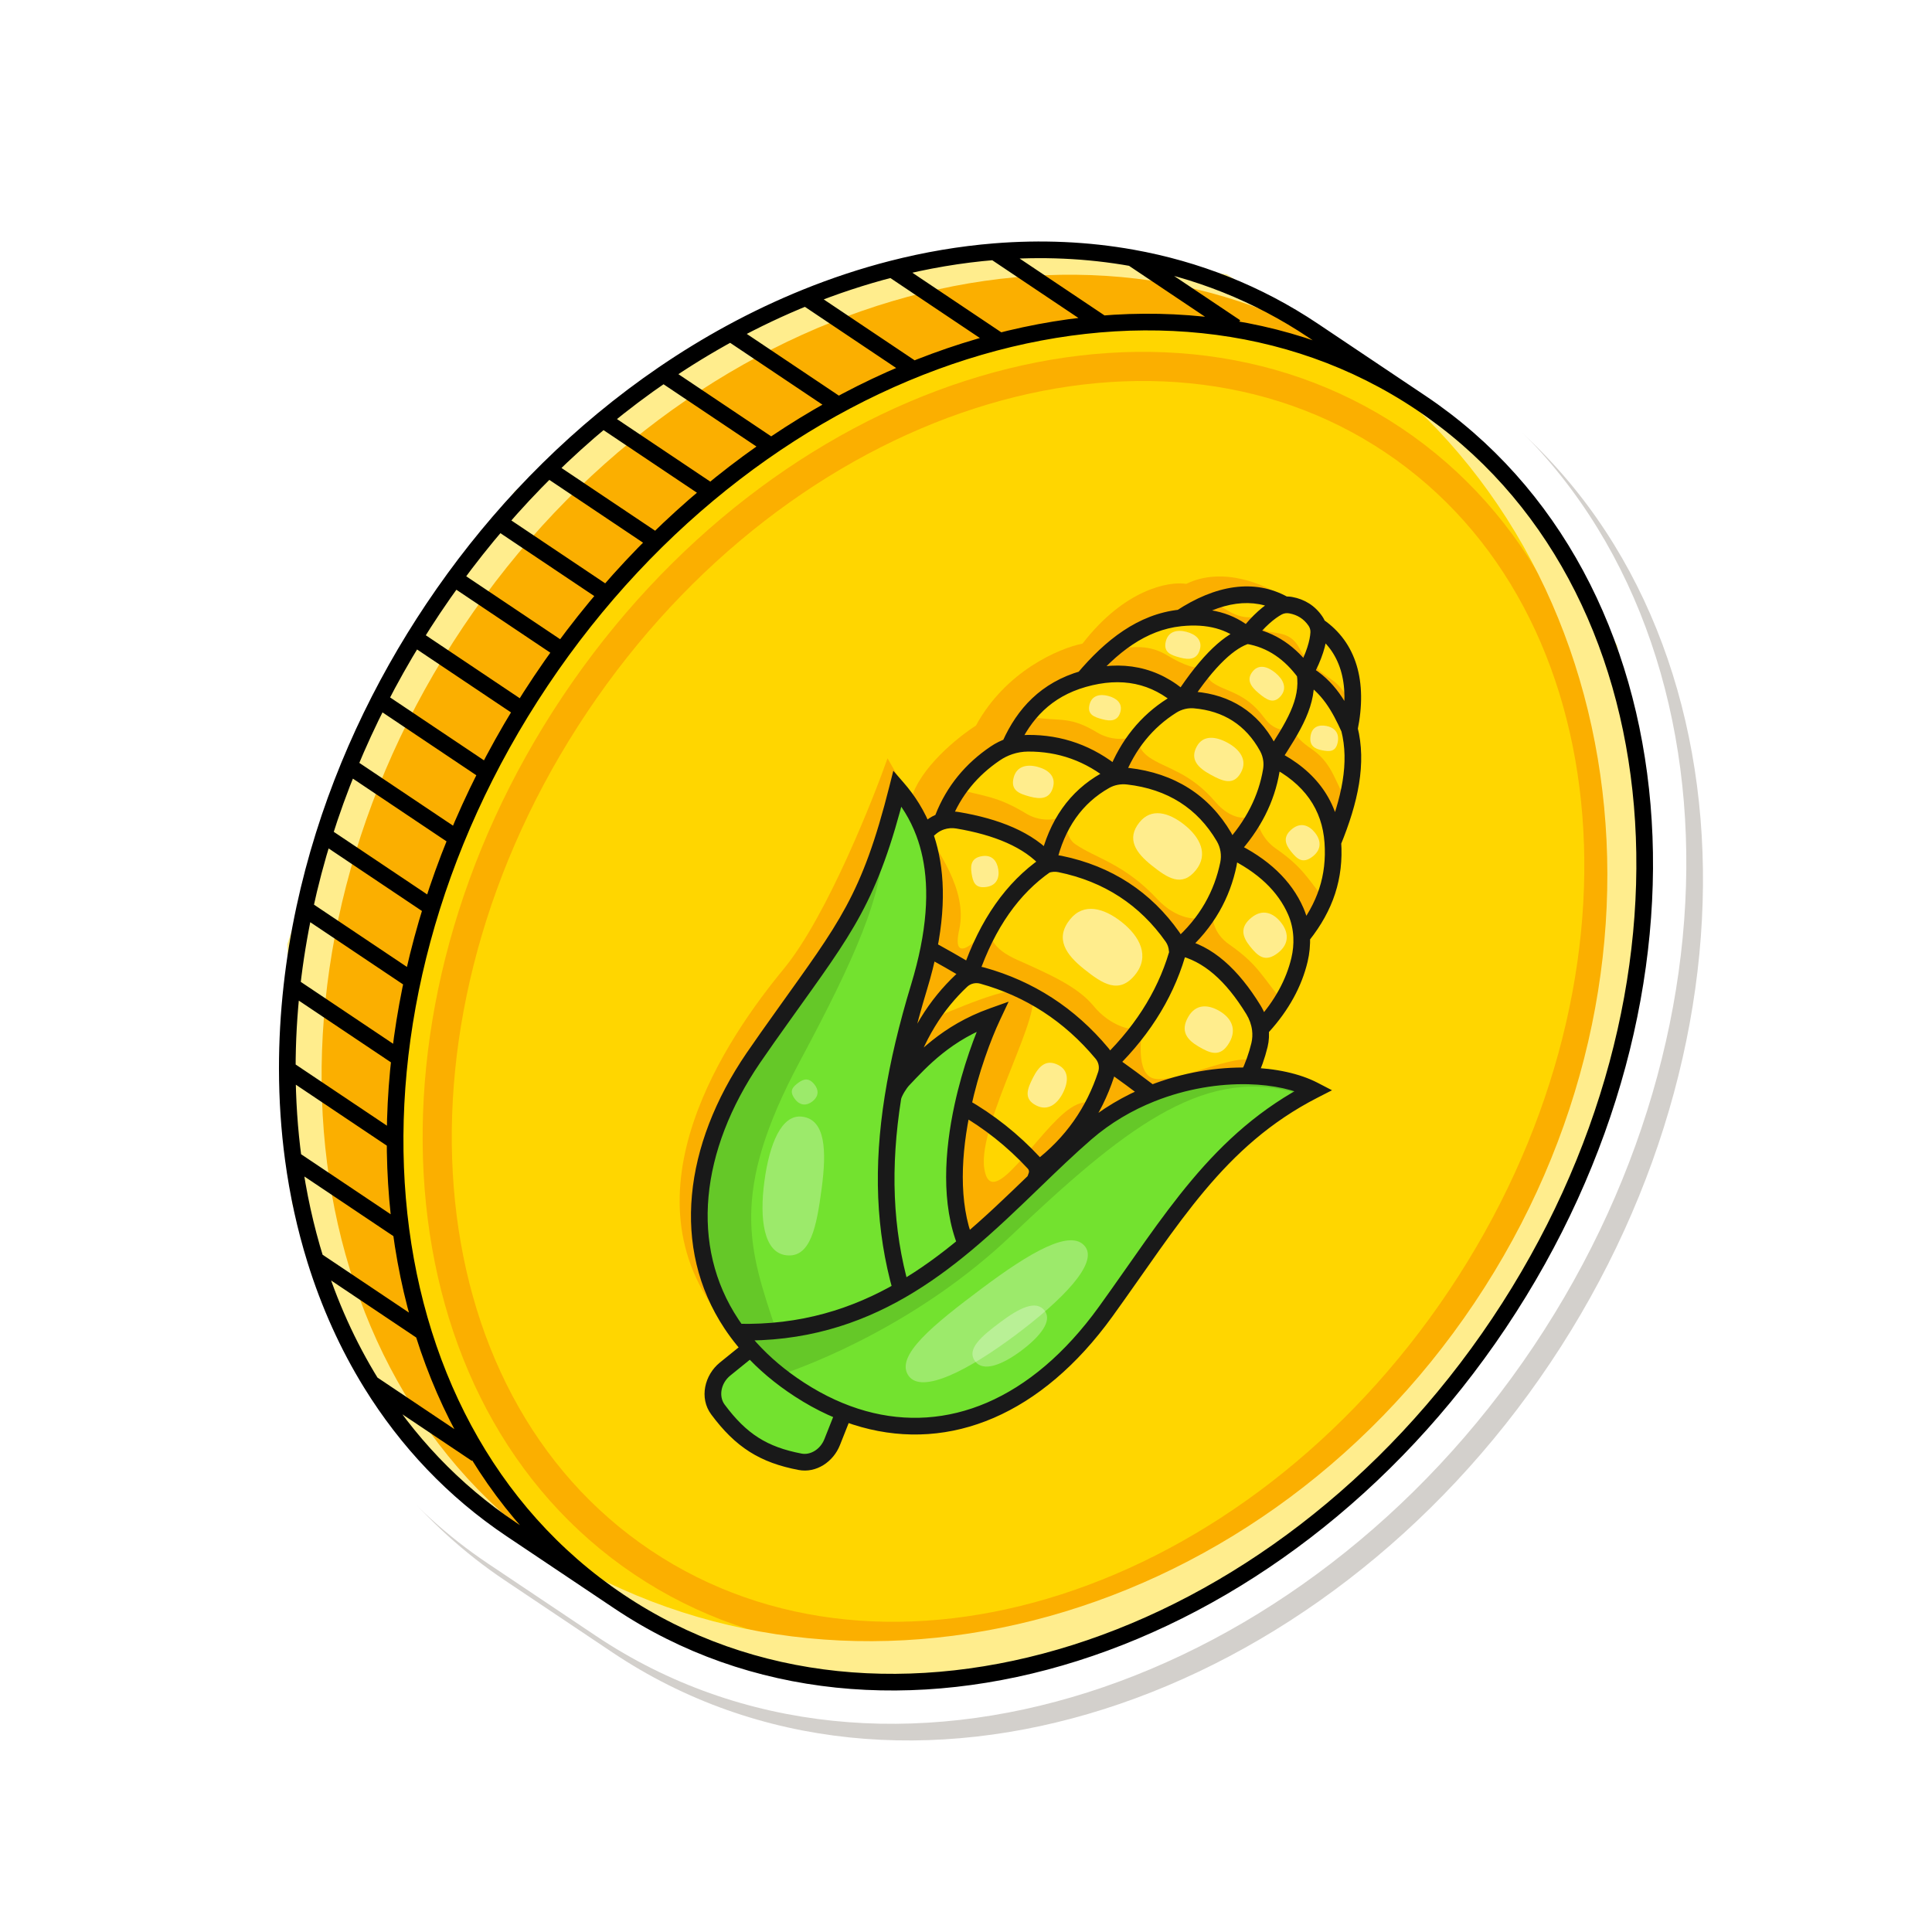 <svg width="464" height="464" viewBox="0 0 464 464" fill="none" xmlns="http://www.w3.org/2000/svg">
<g filter="url(#filter0_f_856_6397)">
<path d="M121.193 379.511L147.074 396.849C216.867 443.604 317.309 409.521 372.345 327.293C427.381 245.064 420.626 139.168 350.833 92.413L324.952 75.074C261.689 32.693 178.955 59.982 128.662 109.537C88.72 148.894 62.927 204.213 63 260.684C63.06 306.574 82.121 353.336 121.193 379.511Z" fill="#261804" fill-opacity="0.2"/>
</g>
<path d="M117.193 375.511L143.074 392.849C212.867 439.604 313.309 405.521 368.345 323.293C423.381 241.064 416.626 135.168 346.833 88.413L320.952 71.074C257.689 28.693 174.955 55.982 124.662 105.537C84.72 144.894 58.927 200.213 59 256.684C59.06 302.574 78.121 349.336 117.193 375.511Z" fill="white"/>
<path d="M360.009 317.782C306.819 397.279 212.183 427.201 148.635 384.616C85.086 342.031 76.69 243.064 129.88 163.567C183.071 84.07 277.706 54.148 341.255 96.733C404.803 139.318 413.2 238.285 360.009 317.782Z" fill="#FFD600"/>
<path d="M103.991 146.218C102.454 148.514 100.97 150.826 99.536 153.152C96.489 158.097 93.674 163.107 91.088 168.164C88.419 173.385 85.994 178.657 83.813 183.961C81.543 189.48 79.537 195.033 77.792 200.599C75.958 206.449 74.413 212.313 73.156 218.165C71.816 224.399 70.802 230.62 70.111 236.797C69.361 243.504 68.992 250.16 69 256.725C69.01 264.07 69.492 271.301 70.443 278.364C71.566 286.709 73.343 294.819 75.766 302.604C79.053 313.164 83.529 323.126 89.175 332.262C97.712 346.077 108.924 358.005 122.745 367.267L148.635 384.616C85.086 342.031 76.69 243.064 129.88 163.567C183.071 84.07 277.706 54.148 341.255 96.733L315.365 79.384C302.027 70.445 287.319 64.701 271.912 61.94C261.15 60.011 250.048 59.537 238.833 60.445C230.653 61.108 222.414 62.507 214.203 64.613C207.276 66.389 200.37 68.67 193.537 71.437C187.44 73.906 181.402 76.763 175.46 79.995C169.993 82.969 164.608 86.261 159.335 89.862C154.388 93.24 149.539 96.889 144.812 100.802C140.317 104.523 135.933 108.483 131.68 112.675C127.595 116.701 123.631 120.942 119.807 125.391C116.104 129.699 112.532 134.202 109.109 138.894C107.363 141.287 105.657 143.728 103.991 146.218Z" fill="#FBAF00"/>
<path d="M360.009 317.782C306.819 397.279 212.183 427.201 148.635 384.616C85.086 342.031 76.69 243.064 129.88 163.567C183.071 84.07 277.706 54.148 341.255 96.733C404.803 139.318 413.2 238.285 360.009 317.782Z" fill="#FFD600"/>
<path d="M103.991 146.218C102.454 148.514 100.97 150.826 99.536 153.152C96.489 158.097 93.674 163.107 91.088 168.164C88.419 173.385 85.994 178.657 83.813 183.961C81.543 189.48 79.537 195.033 77.792 200.599C75.958 206.449 74.413 212.313 73.156 218.165C71.816 224.399 70.802 230.62 70.111 236.797C69.361 243.504 68.992 250.16 69 256.725C69.01 264.07 69.492 271.301 70.443 278.364C71.566 286.709 73.343 294.819 75.766 302.604C79.053 313.164 83.529 323.126 89.175 332.262C97.712 346.077 108.924 358.005 122.745 367.267L148.635 384.616C85.086 342.031 76.69 243.064 129.88 163.567C183.071 84.07 277.706 54.148 341.255 96.733L315.365 79.384C302.027 70.445 287.319 64.701 271.912 61.94C261.15 60.011 250.048 59.537 238.833 60.445C230.653 61.108 222.414 62.507 214.203 64.613C207.276 66.389 200.37 68.67 193.537 71.437C187.44 73.906 181.402 76.763 175.46 79.995C169.993 82.969 164.608 86.261 159.335 89.862C154.388 93.24 149.539 96.889 144.812 100.802C140.317 104.523 135.933 108.483 131.68 112.675C127.595 116.701 123.631 120.942 119.807 125.391C116.104 129.699 112.532 134.202 109.109 138.894C107.363 141.287 105.657 143.728 103.991 146.218Z" fill="#FBAF00"/>
<path d="M350.948 311.836C301.155 386.258 213.132 414.65 154.343 375.252C95.553 335.854 88.26 243.585 138.052 169.164C187.845 94.742 275.868 66.35 334.657 105.748C393.447 145.146 400.74 237.415 350.948 311.836Z" stroke="#FBAF00" stroke-width="7"/>
<path d="M111.249 150.518C58.063 229.849 68.382 329.895 134.297 373.978L102.613 352.788L82.76 322.297L70.146 289.047L69 226.749L86.795 172.671L123.618 117.954L169.519 82.492L204.828 65.363L246.19 60L294.613 65.867L326.9 86.696C260.985 42.614 164.435 71.188 111.249 150.518Z" fill="#FFED8D"/>
<path d="M354.094 312.928C300.908 392.259 199.921 417.866 128.533 370.123L172.041 397.865L190.2 401.896C190.2 401.896 206.197 404.38 227.526 401.896C250.851 399.179 280.552 390.916 302.684 376.706C336.934 354.715 370.275 303.153 370.275 303.153L389.443 255.796L396 206.928L388.434 155.038L363.213 113.223L321.136 82.841C392.524 130.584 407.279 233.597 354.094 312.928Z" fill="#FFED8D"/>
<path d="M148.635 384.616C212.183 427.201 306.819 397.279 360.009 317.782C413.2 238.285 404.803 139.318 341.255 96.733M148.635 384.616C85.086 342.031 76.69 243.064 129.88 163.567C183.071 84.07 277.706 54.148 341.255 96.733M148.635 384.616L122.745 367.267C108.924 358.005 97.712 346.077 89.175 332.262M341.255 96.733L315.365 79.384C302.027 70.445 287.319 64.701 271.912 61.94M271.912 61.94C261.15 60.011 250.048 59.537 238.833 60.445M271.912 61.94L296.74 78.577M238.833 60.445C230.653 61.108 222.414 62.507 214.203 64.613M238.833 60.445L264.177 77.429M214.203 64.613C207.276 66.389 200.37 68.67 193.537 71.437M214.203 64.613L239.381 81.485M193.537 71.437C187.44 73.906 181.402 76.763 175.46 79.995M193.537 71.437L218.612 88.24M175.46 79.995C169.993 82.969 164.608 86.261 159.335 89.862M175.46 79.995L200.72 96.922M159.335 89.862C154.388 93.24 149.539 96.889 144.812 100.802M159.335 89.862L184.554 106.762M144.812 100.802C140.317 104.523 135.933 108.483 131.68 112.675M144.812 100.802L170.114 117.758M131.68 112.675C127.595 116.701 123.631 120.942 119.807 125.391M131.68 112.675L156.824 129.525M119.807 125.391C116.104 129.699 112.532 134.202 109.109 138.894M119.807 125.391L145.261 142.448M109.109 138.894C107.363 141.287 105.657 143.728 103.991 146.218C102.454 148.514 100.97 150.826 99.536 153.152M109.109 138.894C118.15 144.953 126.569 150.595 134.56 155.95M99.536 153.152C96.489 158.097 93.674 163.107 91.088 168.164M99.536 153.152L125.01 170.223M91.088 168.164C88.419 173.385 85.994 178.657 83.813 183.961M91.088 168.164L116.611 185.267M83.813 183.961C81.543 189.48 79.537 195.033 77.792 200.599M83.813 183.961L109.362 201.082M77.792 200.599C75.958 206.449 74.413 212.313 73.156 218.165M77.792 200.599L103.386 217.75M73.156 218.165C71.816 224.399 70.802 230.62 70.111 236.797M73.156 218.165L98.761 235.323M70.111 236.797C69.361 243.504 68.992 250.16 69 256.725M70.111 236.797L95.578 253.863M69 256.725C69.01 264.07 69.492 271.301 70.443 278.364M69 256.725L94.463 273.788M70.443 278.364C71.566 286.709 73.343 294.819 75.766 302.604M70.443 278.364L95.995 295.487M75.766 302.604C79.053 313.165 83.529 323.126 89.175 332.262M75.766 302.604L101.439 319.808M89.175 332.262L114.428 349.185" stroke="black" stroke-width="4"/>
<path d="M284.9 140.227C293.758 135.897 304.035 140.488 308.066 143.326L295.848 149.213L262.135 174.224L231.271 204.867L217.766 234.306L188.799 317.115L185.152 325.666L182.152 325.666L173.652 317.115C148.539 286.644 175.015 248.714 188.207 232.72C198.761 219.925 210.148 190.727 213.153 182.119L218.806 191.968C220.881 184.42 230.057 177.02 234.385 174.263C241.507 161.156 254.417 155.677 259.982 154.576C270.078 141.475 280.801 139.551 284.9 140.227Z" fill="#FBAF00"/>
<path d="M308.366 145.171C301.126 141.13 292.579 142.45 283.514 148.452L283.5 148.454L283.513 148.453C290.197 147.753 295.46 149.207 299.491 152.668C295.525 153.836 290.276 158.319 283.911 168.12L284.061 168.436C284.962 168.218 285.897 168.141 286.831 168.22C294.615 168.875 300.574 172.658 304.324 179.52C304.861 180.502 305.192 181.575 305.317 182.675L305.616 182.215C310.489 174.712 314.441 168.627 313.395 161.699C307.646 160.402 302.932 157.279 299.491 152.669C302.25 149.086 304.893 146.898 306.88 145.819C307.367 145.555 307.894 145.386 308.435 145.31L308.366 145.171Z" fill="#FFD600"/>
<path d="M299.491 152.668C295.46 149.207 290.197 147.753 283.513 148.453L283.5 148.454L283.471 148.457L283.394 148.466C274.238 149.468 266.803 155.266 260.126 163.188C269.364 160.534 277.313 162.175 283.911 168.119L283.911 168.12C290.276 158.319 295.525 153.836 299.491 152.668Z" fill="#FFD600"/>
<path d="M324.035 175.082C319.702 171.707 315.723 167.665 313.395 161.698L313.395 161.699C314.441 168.627 310.489 174.712 305.616 182.215C314.726 186.78 319.429 193.67 320.017 202.396C324.18 192.257 326.101 183.255 324.035 175.082Z" fill="#FFD600"/>
<path d="M324.035 175.082C326.387 163.78 323.728 155.309 316.658 150.439L316.495 150.333C316.664 150.845 316.742 151.385 316.714 151.93C316.596 154.249 315.631 157.618 313.395 161.698C315.723 167.665 319.702 171.707 324.035 175.082Z" fill="#FFD600"/>
<path d="M306.88 145.819C304.893 146.898 302.25 149.086 299.491 152.669C302.932 157.279 307.646 160.402 313.395 161.699L313.395 161.698C315.631 157.618 316.596 154.249 316.714 151.93C316.742 151.385 316.664 150.845 316.495 150.333C316.357 149.916 316.16 149.517 315.91 149.15C314.489 147.057 312.46 145.784 309.976 145.341C309.465 145.25 308.944 145.239 308.435 145.31C307.894 145.386 307.367 145.555 306.88 145.819Z" fill="#FFD600"/>
<path d="M260.125 163.188C251.085 165.784 245.824 171.673 242.526 178.965L242.336 179.442C243.746 178.962 245.228 178.705 246.728 178.693C254.411 178.628 261.521 181.047 267.893 186.366L267.971 186.695C268.893 186.518 269.843 186.484 270.784 186.591C281.11 187.758 288.868 192.696 293.842 201.172C294.426 202.167 294.809 203.256 294.985 204.379L295.463 204.27C300.913 198.352 304.105 191.944 305.247 185.186C305.388 184.352 305.412 183.506 305.317 182.675C305.192 181.575 304.861 180.502 304.324 179.52C300.574 172.658 294.615 168.875 286.831 168.22C285.897 168.141 284.962 168.218 284.061 168.436L283.911 168.12L283.911 168.119C277.313 162.175 269.364 160.534 260.126 163.188L260.125 163.188Z" fill="#FFD600"/>
<path d="M320.017 202.396C319.429 193.67 314.726 186.78 305.616 182.215L305.317 182.675C305.412 183.506 305.388 184.352 305.247 185.186C304.105 191.944 300.913 198.352 295.463 204.27L294.985 204.379C295.158 205.481 295.131 206.617 294.899 207.728C293.399 214.909 289.823 221.752 283.027 227.693C289.848 229.02 295.75 234.427 300.859 242.777C301.738 244.214 302.308 245.813 302.511 247.455L303.122 246.763C307.683 241.729 310.616 236.321 311.95 230.747C312.383 228.937 312.569 227.072 312.484 225.227L312.767 224.792C318.187 217.928 320.584 210.797 320.017 202.396Z" fill="#FFD600"/>
<path d="M267.893 186.366C261.521 181.047 254.411 178.628 246.728 178.693C245.228 178.705 243.746 178.962 242.336 179.442C241.13 179.852 239.978 180.424 238.913 181.145C233.268 184.966 228.911 190.092 226.315 196.764L225.905 197.579C227.15 197.159 228.495 197.049 229.817 197.27C239.118 198.825 246.907 201.902 251.553 207.254L251.547 207.262L250.998 208.004C252.082 207.612 253.265 207.519 254.417 207.753C265.949 210.101 274.949 216.051 281.424 225.261C282.101 226.225 282.486 227.349 282.555 228.501L283.027 227.693C289.823 221.752 293.399 214.909 294.899 207.728C295.131 206.617 295.158 205.481 294.985 204.379C294.809 203.256 294.426 202.167 293.842 201.172C288.868 192.696 281.11 187.758 270.784 186.591C269.843 186.484 268.893 186.518 267.971 186.695L267.893 186.366Z" fill="#FFD600"/>
<path d="M266.244 255.616C274.856 247.181 280.372 237.833 283.027 227.693L282.555 228.501C282.486 227.349 282.101 226.225 281.424 225.261C274.949 216.051 265.949 210.101 254.417 207.753C253.265 207.519 252.082 207.612 250.998 208.004C243.033 213.552 236.978 222.107 232.87 233.943L233.033 234.618C233.904 234.406 234.829 234.415 235.72 234.662C246.995 237.796 256.617 243.956 264.433 253.34C265.025 254.052 265.415 254.892 265.582 255.774L266.244 255.616Z" fill="#FFD600"/>
<path d="M251.553 207.254C246.907 201.902 239.118 198.825 229.817 197.27C228.495 197.049 227.15 197.159 225.905 197.579C225.037 197.873 224.217 198.318 223.488 198.908C222.905 199.38 222.335 199.86 221.779 200.349C224.285 207.099 225.273 216.065 222.827 228.218C226.018 229.975 229.367 231.879 232.87 233.943C236.978 222.107 243.033 213.552 250.998 208.004C251.181 207.756 251.364 207.508 251.547 207.262L251.553 207.254Z" fill="#FFD600"/>
<path d="M300.859 242.777C295.75 234.427 289.848 229.02 283.027 227.693C280.372 237.833 274.856 247.181 266.244 255.616C269.831 258.174 273.173 260.642 276.282 263.011C284.228 259.824 292.437 258.54 299.645 258.704C300.786 256.322 301.67 253.845 302.296 251.278C302.605 250.014 302.667 248.721 302.511 247.455C302.308 245.813 301.738 244.214 300.859 242.777Z" fill="#FFD600"/>
<path d="M249.231 281.087C257.271 274.986 262.484 267.287 265.409 258.411C265.694 257.546 265.745 256.64 265.582 255.774C265.415 254.892 265.025 254.052 264.433 253.34C256.617 243.956 246.995 237.796 235.72 234.662C234.829 234.415 233.904 234.406 233.033 234.618C232.161 234.83 231.344 235.264 230.668 235.902C224.695 241.541 219.664 249.108 216.521 259.845C220.984 255.117 227.066 248.407 238.136 244.438C235.835 249.318 232.861 257.27 230.922 266.156C237.232 269.755 242.944 274.273 248.031 279.762C248.465 280.23 248.733 280.815 248.812 281.427L249.231 281.087Z" fill="#FFD600"/>
<path d="M247.863 284.384L248.212 284.047C248.533 283.206 248.931 282.347 248.812 281.427C248.733 280.815 248.465 280.23 248.031 279.762C242.944 274.273 237.232 269.755 230.922 266.156C228.529 277.121 227.709 289.506 231.667 299.295C237.371 294.523 242.684 289.389 247.863 284.384Z" fill="#FFD600"/>
<path d="M171.944 339.225C177.511 346.74 182.73 350.785 191.489 352.448C198.157 353.714 200.259 345.261 202.241 340.64L202.522 340.017C198.824 338.612 195.161 336.74 191.565 334.405C186.959 331.414 183.051 328.092 179.811 324.505C175.719 327.838 167.344 333.014 171.944 339.225Z" fill="#73E22F"/>
<path d="M176.614 320.594C192.315 320.959 205.067 316.778 216.092 310.39C211.963 295.816 211.485 280.77 214.15 264.045C215.491 255.632 217.627 246.795 220.494 237.378C221.48 234.138 222.25 231.089 222.827 228.218C225.273 216.065 224.285 207.099 221.779 200.349C220.122 195.886 217.802 192.392 215.371 189.586C208.618 216.274 202.912 223.134 187.919 244.168C185.203 247.979 182.69 251.505 180.581 254.601C165.852 276.22 162.963 300.089 175.249 318.64C175.685 319.298 176.14 319.949 176.614 320.594Z" fill="#73E22F"/>
<path d="M265.409 258.411C262.484 267.287 257.271 274.986 249.231 281.087L248.812 281.427C248.931 282.347 248.533 283.206 248.212 284.047C252.348 280.05 256.402 276.143 260.506 272.577C265.353 268.366 270.754 265.228 276.282 263.011C273.173 260.642 269.831 258.174 266.244 255.616L265.582 255.774C265.745 256.64 265.694 257.546 265.409 258.411Z" fill="#73E22F"/>
<path d="M265.208 315.523C281.045 293.595 292.147 274.041 315.35 262.119C311.429 260.084 305.916 258.846 299.645 258.704C292.437 258.54 284.228 259.824 276.282 263.011C270.754 265.228 265.353 268.366 260.506 272.577C256.402 276.143 252.348 280.05 248.212 284.047L247.863 284.384C242.684 289.389 237.371 294.523 231.667 299.295C226.812 303.357 221.673 307.156 216.092 310.39C205.067 316.778 192.315 320.959 176.614 320.594C177.596 321.929 178.661 323.234 179.811 324.505C183.051 328.092 186.959 331.414 191.565 334.405C195.161 336.74 198.824 338.612 202.522 340.017C204.002 340.579 205.487 341.067 206.977 341.479C227.376 347.125 248.478 338.689 265.208 315.523Z" fill="#73E22F"/>
<path d="M216.092 310.39C221.673 307.156 226.812 303.357 231.667 299.295C227.709 289.506 228.529 277.121 230.922 266.156C232.861 257.27 235.835 249.318 238.136 244.438C227.066 248.407 220.984 255.117 216.521 259.845C215.905 260.477 214.406 262.71 214.15 264.045C211.485 280.77 211.963 295.816 216.092 310.39Z" fill="#73E22F"/>
<path d="M216.521 259.845C219.664 249.108 224.695 241.541 230.668 235.902C231.344 235.264 232.161 234.83 233.033 234.618L232.87 233.943C229.367 231.879 226.018 229.975 222.827 228.218C222.25 231.089 221.48 234.138 220.494 237.378C217.627 246.795 215.491 255.632 214.15 264.045C214.406 262.71 215.905 260.477 216.521 259.845Z" fill="#73E22F"/>
<path d="M266.578 255.917L274.338 246.498C272.389 248.233 266.508 246.323 262.689 241.661C258.903 237.038 252.389 234.13 244.416 230.57L244.206 230.476C238.211 227.799 237.594 224.786 238.094 223.349C238.107 223.313 238.12 223.278 238.133 223.244L238.022 223.479L233.488 233.064L244.489 236.725L246.698 237.91L247.465 238.322L260.809 248.351L266.578 255.917Z" fill="#FBAF00"/>
<path d="M275.934 181.832C272.699 179.568 273.314 176.848 274.184 175.784C273.003 177.053 268.919 184.401 268.547 184.974C267.869 186.017 276.742 186.961 277.365 187.036L288.144 194.036L296.32 203.4C298.584 200.188 301.049 195.292 301.049 195.292C299.84 197.153 295.557 196.87 291.916 192.618C285.633 185.28 279.977 184.661 275.934 181.832Z" fill="#FBAF00"/>
<path d="M291.251 163.953C288.752 162.167 289.81 159.556 290.651 158.474C289.526 159.779 285.072 167.066 284.7 167.638C284.6 167.792 290.932 168.589 291.93 168.669L299.492 173.58L303.229 177.123L305.867 181.995C308.103 178.765 312.042 172.487 311.075 173.976C309.866 175.838 306.281 176.008 303.64 172.406C299.084 166.19 294.375 166.185 291.251 163.953Z" fill="#FBAF00"/>
<path d="M289.495 144.13C291.217 144.805 292.73 145.345 295.033 146.744C297.945 148.512 300.798 148.55 302.397 147.833L299.254 151.785L292.647 148.62L285.287 146.853L289.495 144.13Z" fill="#FBAF00"/>
<path d="M316.383 157.113C315.724 158.165 315.613 159.77 316.902 161.061C318.796 162.958 322.181 163.652 324.135 169.034C325 171.417 325.989 171.466 323.342 172.113L317.271 163.79C313.077 161.427 313.708 161.119 316.383 157.113Z" fill="#FBAF00"/>
<path d="M303.384 151.105C305.417 152.628 309.655 150.937 312.161 155.821C313.142 157.735 313.842 158.322 314.566 157.926L313.24 160.72C309.917 157.837 308.751 155.162 303.903 153.745L300.615 152.668L302.628 148.594C302.53 149.4 302.557 150.485 303.384 151.105Z" fill="#FBAF00"/>
<path d="M288.712 159.91C287.694 160.999 284.145 159.704 280.418 157.44C274.982 154.139 270.928 155.94 266.91 155.631L261.524 161.383L272.916 161.922C273.878 162.342 280.565 165.929 283.934 166.686L288.712 159.91Z" fill="#FBAF00"/>
<path d="M321.392 199.87L314.73 188.151C314.009 187.606 309.168 184.486 306.444 181.893L310.819 175.157C311.03 176.896 312.702 178.297 315.192 180.023C320.257 183.534 320.792 188.549 323.352 191.935L321.392 199.87Z" fill="#FBAF00"/>
<path d="M272.721 176.357C271.892 177.555 267.325 178.239 263.492 175.911C255.992 171.356 253.945 173.757 246.027 171.779L242.751 177.276L256.37 179.549L264.012 183.417C264.012 183.417 266.397 185.239 267.61 185.062L272.721 176.357Z" fill="#FBAF00"/>
<path d="M313.56 223.807L309.564 216.041L305.005 210.311L299.439 205.906C298.803 205.698 297.359 204.532 296.819 203.9L302.014 196.322C301.854 198.075 303.252 201.595 306.357 203.748C312.91 208.29 314.11 211.081 318.382 216.381L313.56 223.807Z" fill="#FBAF00"/>
<path d="M255.622 195.491C255.009 196.756 250.405 197.8 246.454 195.4C239.545 191.204 236.518 191.302 229.748 189.48L226.416 196.512C232.039 195.195 240.301 199.156 245.179 201.852C247.126 202.929 248.815 204.495 250.218 204.78C250.992 204.937 251.568 204.878 251.817 204.494C252.103 204.053 253.752 200.089 254.825 197.462C255.174 196.609 255.461 195.896 255.622 195.491Z" fill="#FBAF00"/>
<path d="M277.99 215.985C269.932 207.364 263.214 206.177 258.198 202.708C255.917 201.13 255.955 197.267 255.939 195.971L251.444 206.785C254.247 207.766 257.436 208.006 260.35 208.552L274.149 216.832L282.807 227.166L289.446 219.821C287.812 221.401 282.409 220.712 277.99 215.985Z" fill="#FBAF00"/>
<path d="M291.68 218.912C290.777 219.99 291.357 224.144 295.153 226.775C302.375 231.781 303.095 234.659 308.59 241.113L303.948 247.133C300.874 241.592 297.03 235.497 292.088 231.494C289.585 229.466 286.803 229.043 284.45 227.515L291.68 218.912Z" fill="#FBAF00"/>
<path d="M230.374 223.267C232.53 213.537 224.7 203.782 221.655 198.349C223.173 204.855 225.869 218.831 224.519 222.687C224.454 222.872 224.408 223.059 224.379 223.248C223.811 226.985 230.106 231.3 233.488 233.064L238.022 223.479L236.317 226.58C236.283 226.642 238.162 223.174 238.133 223.244C238.12 223.278 238.107 223.313 238.094 223.349L240.186 219.545C236.017 224.84 228.219 232.997 230.374 223.267Z" fill="#FBAF00"/>
<path d="M246.698 237.91C242.281 236.461 228.402 242.905 223.287 244.86L218.113 256.739C223.801 252.315 235.674 243.702 237.66 244.64C239.647 245.577 233.021 266.032 229.459 276.142C229.244 283.046 229.429 297.182 231.889 298.491C234.349 299.8 253.475 278.623 263.893 268.084C264.222 266.409 262.213 262.67 256.997 266.2C249.18 271.489 238.068 291.553 236.389 280.642C234.71 269.731 251.522 241.775 247.465 238.322L246.698 237.91Z" fill="#FBAF00"/>
<path d="M266.578 255.917L262.262 265.044L263.893 268.084L276.586 262.416L266.578 255.917Z" fill="#FBAF00"/>
<path d="M228.36 238.6L233.488 233.064C230.106 231.3 223.811 226.985 224.379 223.248L216.326 255.579L218.113 256.739L223.287 244.86L228.36 238.6Z" fill="#FBAF00"/>
<path d="M274.338 246.498L266.578 255.917L276.586 262.416L298.415 258.779L301.209 255.9C300.774 250.915 282.31 260.541 277.007 259.006C272.764 257.779 274.096 248.978 274.338 246.498Z" fill="#FBAF00"/>
<path d="M192.144 254.805C174.944 286.931 179.934 300.087 186.496 319.79C183.369 321.813 179.276 319.646 176.525 320.161C169.896 315.386 164.525 287.446 169.685 274.09C172.582 266.59 201.014 224.598 201.014 224.598C201.014 224.598 209.143 208.24 211.924 201.556C212.655 214.032 204.925 230.933 192.144 254.805Z" fill="#65C828"/>
<path d="M185.229 330.917C182.021 327.93 176.096 320.771 175.824 320.428L182.834 320.871C182.834 320.871 192.404 319.681 198.534 317.921C204.504 316.208 213.65 312.126 213.65 312.126L231.878 299.041L258.497 274.699L272.665 263.496L288.073 259.123L303.497 257.848L315.921 260.775C316.44 261.994 314.917 263.428 310.159 262.174C288.531 256.475 269.622 271.322 242.745 296.854C221.244 317.279 195.535 327.733 185.229 330.917Z" fill="#65C828"/>
<path d="M316.661 150.435L317.795 148.788L317.773 148.772L317.75 148.757L316.661 150.435ZM313.42 161.659L311.666 160.699L311.47 161.056L311.43 161.46L313.42 161.659ZM308.369 145.166L310.157 144.27L309.881 143.72L309.344 143.42L308.369 145.166ZM316.719 151.923L314.722 151.824L314.722 151.824L316.719 151.923ZM315.912 149.148L317.565 148.022L315.912 149.148ZM306.886 145.81L305.934 144.052L305.934 144.052L306.886 145.81ZM309.977 145.339L310.331 143.37L310.331 143.37L309.977 145.339ZM260.21 163.059L260.758 164.982L261.346 164.814L261.739 164.347L260.21 163.059ZM312.896 224.593L311.327 223.353L311.269 223.426L311.219 223.504L312.896 224.593ZM242.655 178.766L240.832 177.943L240.813 177.985L240.796 178.028L242.655 178.766ZM295.578 204.094L296.02 206.044L296.627 205.907L297.048 205.449L295.578 204.094ZM281.446 169.466L280.38 167.773L281.446 169.466ZM286.895 168.121L287.065 166.129L286.895 168.121ZM305.32 185.075L303.347 184.744L305.32 185.075ZM304.388 179.422L306.141 178.46L304.388 179.422ZM303.298 246.492L301.816 245.148L301.807 245.158L301.799 245.168L303.298 246.492ZM311.199 218.852L313.032 218.052L311.199 218.852ZM312.09 230.531L314.036 230.994L312.09 230.531ZM226.491 196.493L228.278 197.39L228.321 197.305L228.355 197.217L226.491 196.493ZM246.853 178.501L246.866 180.501L246.853 178.501ZM239.05 180.934L237.931 179.277L239.05 180.934ZM283.193 227.437L281.879 225.93L281.632 226.146L281.466 226.429L283.193 227.437ZM295.02 207.542L293.061 207.136L295.02 207.542ZM293.953 201.001L295.676 199.986L293.953 201.001ZM265.419 187.488L266.402 189.23L265.419 187.488ZM270.896 186.419L271.123 184.432L270.896 186.419ZM301.03 242.513L302.735 241.467L301.03 242.513ZM302.481 250.994L304.424 251.467L302.481 250.994ZM229.99 197.004L229.658 198.976L229.99 197.004ZM223.671 198.627L222.414 197.07L223.671 198.627ZM254.581 207.501L254.983 205.542L254.581 207.501ZM281.588 225.009L283.222 223.857L281.588 225.009ZM249.521 280.64L248.314 279.045L248.288 279.065L248.262 279.086L249.521 280.64ZM216.812 259.398L218.242 260.796L218.254 260.784L218.265 260.772L216.812 259.398ZM265.644 258.048L263.744 257.424L265.644 258.048ZM264.661 252.989L266.197 251.707L264.661 252.989ZM230.904 235.539L229.532 234.083L230.904 235.539ZM235.948 234.311L235.411 236.237L235.948 234.311ZM248.964 282.339L250.853 282.997L248.964 282.339ZM248.32 279.316L246.854 280.677L248.32 279.316ZM180.901 254.108L179.248 252.981L180.901 254.108ZM215.546 189.315L217.057 188.004L214.543 185.109L213.607 188.827L215.546 189.315ZM220.743 236.995L218.829 236.414L220.743 236.995ZM265.538 315.015L263.917 313.844L265.538 315.015ZM315.538 261.83L316.449 263.61L319.902 261.843L316.46 260.055L315.538 261.83ZM260.77 272.171L262.08 273.682L260.77 272.171ZM177.047 319.927L175.438 321.114L177.047 319.927ZM214.45 263.583L212.474 263.271L214.45 263.583ZM238.378 244.065L240.187 244.918L242.237 240.566L237.706 242.182L238.378 244.065ZM179.364 324.571L180.622 326.126C180.63 326.12 180.638 326.113 180.646 326.106L179.364 324.571ZM204.536 339.973C204.944 338.946 204.442 337.784 203.415 337.376C202.388 336.969 201.226 337.471 200.818 338.498L204.536 339.973ZM199.854 346.351L197.995 345.614L197.995 345.614L199.854 346.351ZM192.149 351.07L191.773 353.034L192.149 351.07ZM172.413 338.503L170.807 339.695L170.807 339.695L172.413 338.503ZM174.149 328.79L172.891 327.235L174.149 328.79ZM175.68 317.975L174.014 319.082L175.68 317.975ZM207.412 340.809L206.876 342.736L207.412 340.809ZM188.214 243.714L189.843 244.875L188.214 243.714ZM282.723 228.242L280.727 228.366C280.782 229.245 281.404 229.985 282.261 230.188C283.118 230.392 284.007 230.011 284.451 229.251L282.723 228.242ZM226.083 197.306L226.72 199.202L226.083 197.306ZM233.264 234.262L233.734 236.206L233.264 234.262ZM180.247 323.834L181.729 322.492L180.247 323.834ZM302.689 247.182L300.705 247.43L302.689 247.182ZM295.1 204.202L293.125 204.515L295.1 204.202ZM312.615 225.026L310.617 225.121L312.615 225.026ZM268.086 186.518L268.458 188.483L268.086 186.518ZM308.439 145.305L308.712 147.287L308.439 145.305ZM316.498 150.329L314.599 150.958L316.498 150.329ZM249.104 280.978L247.121 281.239L249.104 280.978ZM231.207 265.717L229.253 265.293L231.207 265.717ZM276.513 262.655L277.254 264.512L276.513 262.655ZM248.16 283.927L246.771 282.487L248.16 283.927ZM260.21 163.058L258.682 161.768L258.68 161.77L260.21 163.058ZM286.633 168.541C287.516 167.877 287.694 166.623 287.03 165.741C286.366 164.858 285.112 164.681 284.229 165.344L286.633 168.541ZM326.029 175.432C328.464 163.661 325.74 154.259 317.795 148.788L315.526 152.082C321.724 156.35 324.339 163.854 322.112 174.622L326.029 175.432ZM309.344 143.42C301.208 138.876 291.84 140.528 282.447 146.729L284.65 150.067C293.348 144.325 301.053 143.371 307.394 146.912L309.344 143.42ZM301.1 153.852C303.727 150.442 306.162 148.476 307.838 147.569L305.934 144.052C303.644 145.291 300.804 147.682 297.931 151.411L301.1 153.852ZM309.623 147.307C311.599 147.662 313.15 148.645 314.259 150.273L317.565 148.022C315.827 145.47 313.321 143.908 310.331 143.37L309.623 147.307ZM321.953 203.024C326.147 192.789 328.246 183.319 326.008 174.533L322.132 175.521C324.05 183.048 322.34 191.529 318.251 201.508L321.953 203.024ZM283.753 150.388C290.007 149.744 294.684 151.121 298.214 154.149L300.818 151.113C296.283 147.223 290.44 145.678 283.344 146.409L283.753 150.388ZM304.786 183.9C313.342 188.191 317.559 194.489 318.107 202.404L322.097 202.128C321.44 192.633 316.24 185.169 306.579 180.324L304.786 183.9ZM314.465 225.833C320.15 218.639 322.715 211.047 322.097 202.128L318.107 202.404C318.65 210.246 316.449 216.871 311.327 223.353L314.465 225.833ZM259.661 161.135C249.947 163.907 244.299 170.267 240.832 177.943L244.477 179.59C247.576 172.73 252.42 167.361 260.758 164.982L259.661 161.135ZM269.872 186.913C272.592 179.904 276.866 174.715 282.512 171.158L280.38 167.773C273.96 171.818 269.153 177.71 266.143 185.466L269.872 186.913ZM297.048 205.449C302.716 199.301 306.091 192.568 307.292 185.406L303.347 184.744C302.288 191.06 299.307 197.098 294.107 202.738L297.048 205.449ZM286.724 170.114C293.851 170.725 299.207 174.135 302.634 180.383L306.141 178.46C302.054 171.008 295.491 166.851 287.065 166.129L286.724 170.114ZM294.715 205.9C302.202 209.475 306.964 214.15 309.366 219.653L313.032 218.052C310.153 211.456 304.56 206.168 296.439 202.29L294.715 205.9ZM304.779 247.836C309.522 242.607 312.624 236.922 314.036 230.994L310.145 230.067C308.909 235.255 306.17 240.35 301.816 245.148L304.779 247.836ZM246.866 180.501C254.07 180.453 260.717 182.713 266.726 187.725L269.288 184.654C262.55 179.033 254.985 176.447 246.839 176.502L246.866 180.501ZM237.931 179.277C231.988 183.288 227.368 188.708 224.626 195.769L228.355 197.217C230.778 190.976 234.845 186.185 240.169 182.592L237.931 179.277ZM293.061 207.136C291.659 213.887 288.315 220.315 281.879 225.93L284.508 228.944C291.629 222.731 295.406 215.518 296.978 207.949L293.061 207.136ZM264.436 185.746C256.902 189.998 251.974 196.966 249.77 206.55L253.669 207.446C255.657 198.8 259.98 192.854 266.402 189.23L264.436 185.746ZM270.668 188.406C280.396 189.52 287.582 194.124 292.229 202.016L295.676 199.986C290.357 190.953 282.029 185.681 271.123 184.432L270.668 188.406ZM282.809 229.4C288.813 230.576 294.323 235.407 299.326 243.559L302.735 241.467C297.504 232.943 291.206 226.969 283.578 225.474L282.809 229.4ZM267.873 256.692C276.695 248.065 282.392 238.438 285.129 227.942L281.258 226.932C278.723 236.657 273.432 245.66 265.076 253.832L267.873 256.692ZM229.658 198.976C238.791 200.515 246.016 203.488 250.211 208.311L253.228 205.685C248.123 199.816 239.777 196.625 230.322 195.032L229.658 198.976ZM254.18 209.46C265.21 211.72 273.767 217.384 279.953 226.161L283.222 223.857C276.443 214.238 266.999 208.003 254.983 205.542L254.18 209.46ZM263.744 257.424C260.958 265.904 255.997 273.23 248.314 279.045L250.728 282.235C259.088 275.906 264.516 267.89 267.544 258.672L263.744 257.424ZM229.532 234.083C223.31 239.948 218.111 247.799 214.892 258.838L218.732 259.958C221.756 249.588 226.583 242.36 232.276 236.994L229.532 234.083ZM235.411 236.237C246.285 239.272 255.56 245.205 263.125 254.27L266.197 251.707C258.116 242.025 248.147 235.639 236.486 232.385L235.411 236.237ZM267.159 316.187C283.106 294.113 293.834 275.185 316.449 263.61L314.627 260.049C290.925 272.18 279.537 292.224 263.917 313.844L267.159 316.187ZM230.724 297.238C225.942 301.231 220.91 304.938 215.466 308.082L217.466 311.546C223.162 308.257 228.384 304.402 233.288 300.308L230.724 297.238ZM215.466 308.082C204.738 314.277 192.367 318.307 177.097 317.927L176.997 321.926C193.097 322.326 206.188 318.058 217.466 311.546L215.466 308.082ZM212.474 263.271C209.803 280.182 210.3 295.49 214.543 310.362L218.389 309.265C214.334 295.05 213.827 280.342 216.425 263.895L212.474 263.271ZM200.818 338.498L197.995 345.614L201.713 347.089L204.536 339.973L200.818 338.498ZM197.995 345.614C196.996 348.133 194.592 349.501 192.524 349.105L191.773 353.034C196.09 353.86 200.152 351.024 201.713 347.089L197.995 345.614ZM192.524 349.105C188.323 348.302 185.036 347.11 182.16 345.285C179.28 343.458 176.705 340.929 174.019 337.311L170.807 339.695C173.694 343.583 176.61 346.501 180.017 348.662C183.427 350.826 187.221 352.164 191.773 353.034L192.524 349.105ZM174.019 337.311C172.611 335.414 173.05 332.251 175.407 330.344L172.891 327.235C169.214 330.209 167.87 335.739 170.807 339.695L174.019 337.311ZM175.407 330.344L180.622 326.126L178.106 323.016L172.891 327.235L175.407 330.344ZM178.656 318.74C178.201 318.122 177.764 317.499 177.346 316.869L174.014 319.082C174.469 319.767 174.943 320.444 175.438 321.114L178.656 318.74ZM177.346 316.869C165.636 299.238 168.169 276.344 182.554 255.234L179.248 252.981C164.277 274.952 161.118 299.666 174.014 319.082L177.346 316.869ZM263.917 313.844C247.593 336.439 227.319 344.265 207.947 338.882L206.876 342.736C228.278 348.683 250.136 339.749 267.159 316.187L263.917 313.844ZM207.947 338.882C202.953 337.494 197.974 335.22 193.094 332.051L190.916 335.405C196.105 338.775 201.454 341.229 206.876 342.736L207.947 338.882ZM186.586 242.553C183.882 246.345 181.364 249.876 179.248 252.981L182.554 255.234C184.641 252.171 187.132 248.677 189.843 244.875L186.586 242.553ZM213.607 188.827C210.28 202.035 207.233 210.225 203.21 217.685C199.158 225.199 194.098 232.016 186.586 242.553L189.843 244.875C197.272 234.455 202.528 227.377 206.731 219.584C210.963 211.736 214.111 203.205 217.486 189.804L213.607 188.827ZM284.72 228.119C284.626 226.604 284.117 225.126 283.222 223.857L279.953 226.161C280.415 226.817 280.679 227.582 280.727 228.366L284.72 228.119ZM251.841 209.628C252.583 209.361 253.392 209.299 254.18 209.46L254.983 205.542C253.467 205.231 251.914 205.352 250.49 205.863L251.841 209.628ZM234.99 234.243C238.971 222.741 244.788 214.612 252.307 209.388L250.025 206.103C241.649 211.921 235.397 220.838 231.21 232.935L234.99 234.243ZM230.322 195.032C228.679 194.755 227.003 194.887 225.446 195.41L226.72 199.202C227.649 198.89 228.659 198.808 229.658 198.976L230.322 195.032ZM225.446 195.41C224.359 195.775 223.331 196.331 222.414 197.07L224.927 200.183C225.465 199.748 226.073 199.419 226.72 199.202L225.446 195.41ZM224.703 195.596L224.295 196.409L227.871 198.203L228.278 197.39L224.703 195.596ZM267.544 258.672C267.936 257.48 268.004 256.232 267.777 255.044L263.848 255.793C263.951 256.331 263.919 256.891 263.744 257.424L267.544 258.672ZM267.777 255.044C267.546 253.832 267.009 252.681 266.197 251.707L263.125 254.27C263.499 254.718 263.743 255.244 263.848 255.793L267.777 255.044ZM266.014 253.316L265.353 253.472L266.273 257.365L266.934 257.208L266.014 253.316ZM232.276 236.994C232.691 236.603 233.193 236.337 233.734 236.206L232.794 232.318C231.594 232.608 230.465 233.204 229.532 234.083L232.276 236.994ZM233.734 236.206C234.274 236.075 234.851 236.081 235.411 236.237L236.486 232.385C235.263 232.043 233.992 232.028 232.794 232.318L233.734 236.206ZM231.157 234.061L231.32 234.734L235.207 233.79L235.044 233.117L231.157 234.061ZM218.265 260.772C222.711 256.067 228.491 249.715 239.05 245.949L237.706 242.182C226.161 246.299 219.811 253.312 215.358 258.025L218.265 260.772ZM193.094 332.051C188.622 329.147 184.848 325.937 181.729 322.492L178.764 325.176C182.132 328.897 186.176 332.327 190.916 335.405L193.094 332.051ZM181.729 322.492C180.624 321.27 179.6 320.018 178.656 318.74L175.438 321.114C176.461 322.502 177.57 323.857 178.764 325.176L181.729 322.492ZM180.646 326.106L181.529 325.369L178.965 322.299L178.082 323.036L180.646 326.106ZM299.326 243.559C300.064 244.761 300.536 246.087 300.705 247.43L304.673 246.933C304.431 244.999 303.758 243.133 302.735 241.467L299.326 243.559ZM300.705 247.43C300.834 248.464 300.783 249.508 300.537 250.522L304.424 251.467C304.79 249.959 304.86 248.425 304.673 246.933L300.705 247.43ZM301.799 245.168L301.19 245.858L304.188 248.505L304.797 247.816L301.799 245.168ZM252.774 208.935C252.956 208.688 253.138 208.443 253.319 208.198L250.107 205.814C249.925 206.06 249.741 206.308 249.558 206.556L252.774 208.935ZM253.319 208.198C253.382 208.113 253.265 208.271 253.325 208.19L250.114 205.806C250.112 205.808 250.11 205.81 250.109 205.811C250.108 205.813 250.108 205.813 250.107 205.814L253.319 208.198ZM250.106 205.815L249.559 206.555L252.773 208.936L253.32 208.197L250.106 205.815ZM246.839 176.502C245.123 176.513 243.431 176.804 241.826 177.347L243.106 181.136C244.316 180.727 245.585 180.51 246.866 180.501L246.839 176.502ZM241.826 177.347C240.452 177.811 239.141 178.46 237.931 179.277L240.169 182.592C241.083 181.975 242.072 181.486 243.106 181.136L241.826 177.347ZM240.796 178.028L240.607 178.503L244.325 179.98L244.513 179.505L240.796 178.028ZM296.978 207.949C297.257 206.603 297.287 205.227 297.075 203.889L293.125 204.515C293.261 205.377 293.242 206.265 293.061 207.136L296.978 207.949ZM297.075 203.889C296.859 202.525 296.391 201.2 295.676 199.986L292.229 202.016C292.685 202.789 292.985 203.638 293.125 204.515L297.075 203.889ZM295.135 202.143L294.657 202.252L295.543 206.153L296.02 206.044L295.135 202.143ZM309.366 219.653C310.117 221.371 310.527 223.226 310.617 225.121L314.613 224.931C314.501 222.585 313.991 220.249 313.032 218.052L309.366 219.653ZM310.617 225.121C310.696 226.767 310.532 228.439 310.145 230.067L314.036 230.994C314.507 229.014 314.71 226.966 314.613 224.931L310.617 225.121ZM311.219 223.504L310.937 223.937L314.292 226.115L314.573 225.682L311.219 223.504ZM307.292 185.406C307.462 184.39 307.489 183.357 307.372 182.341L303.398 182.8C303.472 183.441 303.456 184.096 303.347 184.744L307.292 185.406ZM307.372 182.341C307.216 180.994 306.807 179.674 306.141 178.46L302.634 180.383C303.044 181.13 303.3 181.951 303.398 182.8L307.372 182.341ZM304.005 181.023L303.708 181.481L307.062 183.66L307.36 183.201L304.005 181.023ZM282.512 171.158C283.16 170.749 283.865 170.452 284.596 170.277L283.661 166.388C282.504 166.666 281.394 167.134 280.38 167.773L282.512 171.158ZM284.596 170.277C285.292 170.11 286.01 170.053 286.724 170.114L287.065 166.129C285.914 166.03 284.765 166.122 283.661 166.388L284.596 170.277ZM282.173 168.878L282.323 169.193L285.934 167.471L285.783 167.156L282.173 168.878ZM281.466 226.429L280.996 227.234L284.451 229.251L284.921 228.445L281.466 226.429ZM266.402 189.23C267.038 188.87 267.733 188.621 268.458 188.483L267.713 184.553C266.576 184.769 265.467 185.164 264.436 185.746L266.402 189.23ZM268.458 188.483C269.176 188.347 269.923 188.321 270.668 188.406L271.123 184.432C269.987 184.302 268.836 184.34 267.713 184.553L268.458 188.483ZM266.062 186.653L266.14 186.981L270.031 186.055L269.953 185.726L266.062 186.653ZM307.838 147.569C308.104 147.425 308.399 147.33 308.712 147.287L308.165 143.324C307.397 143.43 306.639 143.67 305.934 144.052L307.838 147.569ZM308.712 147.287C309.007 147.246 309.315 147.252 309.623 147.307L310.331 143.37C309.618 143.242 308.886 143.225 308.165 143.324L308.712 147.287ZM306.581 146.062L306.651 146.201L310.227 144.409L310.157 144.27L306.581 146.062ZM318.717 152.021C318.757 151.218 318.639 150.433 318.396 149.699L314.599 150.958C314.695 151.247 314.736 151.539 314.722 151.824L318.717 152.021ZM318.396 149.699C318.198 149.102 317.916 148.538 317.565 148.022L314.259 150.273C314.407 150.491 314.521 150.722 314.599 150.958L318.396 149.699ZM317.75 148.757L317.587 148.651L315.408 152.006L315.571 152.112L317.75 148.757ZM283.252 146.42L283.239 146.422L283.831 150.378L283.845 150.376L283.252 146.42ZM283.344 146.409C283.32 146.411 283.299 146.414 283.281 146.416C283.264 146.419 283.25 146.421 283.238 146.422C283.227 146.424 283.218 146.426 283.213 146.427C283.21 146.427 283.207 146.428 283.206 146.428C283.204 146.428 283.203 146.428 283.203 146.428C283.202 146.429 283.205 146.428 283.209 146.427C283.213 146.427 283.221 146.425 283.231 146.424C283.241 146.422 283.255 146.42 283.271 146.418C283.287 146.416 283.306 146.413 283.329 146.411L283.741 150.39C283.765 150.387 283.786 150.385 283.803 150.382C283.82 150.38 283.835 150.378 283.846 150.376C283.857 150.374 283.866 150.373 283.871 150.372C283.874 150.372 283.877 150.371 283.878 150.371C283.88 150.371 283.881 150.37 283.881 150.37C283.882 150.37 283.879 150.371 283.875 150.371C283.87 150.372 283.862 150.374 283.852 150.375C283.842 150.377 283.828 150.379 283.812 150.381C283.796 150.383 283.776 150.385 283.753 150.388L283.344 146.409ZM259.46 270.66C255.32 274.249 251.239 278.177 247.119 282.151L249.897 285.03C254.028 281.044 258.034 277.191 262.08 273.682L259.46 270.66ZM250.377 284.302C250.542 283.87 250.7 283.435 250.853 282.997L247.076 281.681C246.935 282.084 246.79 282.483 246.639 282.879L250.377 284.302ZM250.853 282.997C251.113 282.251 251.185 281.471 251.087 280.718L247.121 281.239C247.14 281.387 247.126 281.537 247.076 281.681L250.853 282.997ZM251.087 280.718C250.953 279.699 250.505 278.73 249.786 277.955L246.854 280.677C247.004 280.838 247.094 281.036 247.121 281.239L251.087 280.718ZM248.262 279.086L247.844 279.424L250.363 282.532L250.78 282.194L248.262 279.086ZM236.569 243.213C234.216 248.207 231.209 256.277 229.253 265.293L233.162 266.141C235.051 257.436 237.957 249.652 240.187 244.918L236.569 243.213ZM229.253 265.293C226.853 276.352 225.954 289.191 230.153 299.526L233.859 298.02C230.119 288.814 230.816 276.947 233.162 266.141L229.253 265.293ZM230.216 267.454C236.348 270.953 241.901 275.342 246.854 280.677L249.786 277.955C244.558 272.324 238.685 267.681 232.198 263.98L230.216 267.454ZM215.381 258C214.916 258.476 214.296 259.341 213.781 260.197C213.282 261.026 212.682 262.173 212.485 263.21L216.415 263.956C216.471 263.663 216.744 263.031 217.209 262.258C217.658 261.511 218.093 260.949 218.242 260.796L215.381 258ZM218.829 236.414C215.96 245.869 213.817 254.772 212.474 263.271L216.425 263.895C217.734 255.616 219.829 246.896 222.657 237.576L218.829 236.414ZM275.772 260.797C270.067 263.074 264.48 266.306 259.46 270.66L262.08 273.682C266.73 269.649 271.923 266.64 277.254 264.512L275.772 260.797ZM265.313 256.891C268.883 259.435 272.209 261.89 275.301 264.246L277.725 261.064C274.598 258.683 271.239 256.202 267.635 253.633L265.313 256.891ZM316.46 260.055C312.192 257.838 306.36 256.555 299.893 256.397L299.796 260.396C305.857 260.544 311.044 261.749 314.616 263.604L316.46 260.055ZM299.893 256.397C292.434 256.216 283.966 257.527 275.772 260.797L277.254 264.512C284.925 261.451 292.854 260.227 299.796 260.396L299.893 256.397ZM301.648 259.26C302.844 256.761 303.77 254.16 304.424 251.467L300.537 250.522C299.948 252.947 299.116 255.286 298.04 257.533L301.648 259.26ZM214.036 190.626C216.34 193.28 218.527 196.566 220.092 200.761L223.84 199.362C222.08 194.648 219.619 190.956 217.057 188.004L214.036 190.626ZM222.414 197.07C221.811 197.557 221.222 198.054 220.646 198.559L223.286 201.564C223.819 201.096 224.366 200.636 224.927 200.183L222.414 197.07ZM220.092 200.761C222.455 207.092 223.461 215.652 221.098 227.47L225.02 228.254C227.503 215.836 226.506 206.505 223.84 199.362L220.092 200.761ZM221.098 227.47C220.539 230.264 219.791 233.242 218.829 236.414L222.657 237.576C223.654 234.288 224.434 231.185 225.02 228.254L221.098 227.47ZM222.094 229.613C225.267 231.362 228.599 233.257 232.085 235.312L234.116 231.866C230.597 229.792 227.231 227.877 224.024 226.11L222.094 229.613ZM249.548 285.366L249.897 285.03L247.119 282.151L246.771 282.487L249.548 285.366ZM233.288 300.308C239.043 295.504 244.392 290.341 249.548 285.366L246.771 282.487C241.598 287.478 236.351 292.541 230.724 297.238L233.288 300.308ZM247.119 282.151C247.003 282.263 246.887 282.375 246.771 282.487L249.548 285.366C249.665 285.254 249.781 285.142 249.897 285.03L247.119 282.151ZM253.32 208.197L253.326 208.189L250.113 205.807L250.107 205.815L253.32 208.197ZM258.68 161.77L258.68 161.77L261.739 164.347L261.74 164.346L258.68 161.77ZM285.316 166.53C278.154 160.086 269.482 158.333 259.662 161.135L260.759 164.981C269.386 162.52 276.6 164.068 282.64 169.504L285.316 166.53ZM283.215 146.423C273.31 147.49 265.464 153.729 258.682 161.768L261.739 164.348C268.27 156.606 275.258 151.303 283.643 150.4L283.215 146.423ZM311.43 161.46L311.43 161.462L315.41 161.86L315.41 161.858L311.43 161.46ZM314.722 151.824C314.627 153.736 313.802 156.797 311.666 160.7L315.174 162.621C317.49 158.392 318.583 154.733 318.717 152.021L314.722 151.824ZM283.328 146.411L283.299 146.414L283.713 150.393L283.742 150.39L283.328 146.411ZM283.329 146.411C283.319 146.412 283.308 146.413 283.298 146.414L283.713 150.393C283.723 150.392 283.732 150.391 283.741 150.39L283.329 146.411ZM283.297 146.414L283.259 146.418L283.677 150.396L283.715 150.392L283.297 146.414ZM283.256 146.419L283.217 146.423L283.641 150.4L283.68 150.396L283.256 146.419ZM283.298 146.414C283.285 146.416 283.271 146.417 283.258 146.418L283.679 150.396C283.69 150.395 283.701 150.394 283.713 150.393L283.298 146.414ZM283.258 146.418C283.244 146.42 283.229 146.421 283.215 146.423L283.643 150.4C283.655 150.399 283.666 150.398 283.679 150.396L283.258 146.418ZM285.154 169.635C285.185 169.612 285.217 169.589 285.248 169.566L282.894 166.333C282.863 166.355 282.833 166.377 282.803 166.399L285.154 169.635ZM285.248 169.566C285.72 169.223 286.182 168.881 286.633 168.541L284.229 165.344C283.794 165.672 283.349 166.001 282.894 166.333L285.248 169.566ZM282.894 166.332L282.802 166.399L285.155 169.634L285.247 169.567L282.894 166.332ZM298.954 150.712C294.256 152.085 288.682 157.102 282.301 166.928L285.655 169.106C291.958 159.401 296.856 155.493 300.077 154.551L298.954 150.712ZM282.758 229.389C288.994 230.779 294.341 235.436 299.326 243.559L302.735 241.467C297.485 232.913 291.376 227.212 283.629 225.485L282.758 229.389ZM252.774 208.935C252.956 208.688 253.144 208.435 253.325 208.19L250.113 205.806C249.931 206.052 249.741 206.308 249.558 206.556L252.774 208.935ZM253.325 208.19C253.326 208.189 253.326 208.189 253.326 208.189C253.326 208.189 253.326 208.189 253.326 208.189C253.326 208.189 253.326 208.189 253.326 208.189C253.326 208.189 253.326 208.189 253.326 208.189C253.326 208.189 253.326 208.189 253.326 208.188C253.327 208.188 253.327 208.188 253.327 208.188C253.327 208.188 253.329 208.185 253.331 208.183C252.911 205.39 250.116 205.802 250.115 205.803C250.115 205.804 250.115 205.804 250.115 205.804C250.114 205.805 250.114 205.805 250.114 205.805C250.114 205.805 250.114 205.805 250.114 205.805C250.114 205.805 250.114 205.805 250.114 205.805C250.114 205.805 250.114 205.805 250.114 205.805C250.114 205.805 250.114 205.806 250.114 205.806C250.113 205.806 250.113 205.807 250.113 205.807C250.113 205.807 250.113 205.807 250.113 205.807C250.113 205.807 250.113 205.807 250.113 205.807C250.113 205.807 250.113 205.807 250.113 205.807C250.113 205.807 250.113 205.807 250.112 205.807C250.112 205.807 250.112 205.808 250.112 205.808C250.111 205.809 250.526 208.604 253.32 208.197C253.322 208.195 253.324 208.192 253.324 208.192C253.324 208.192 253.324 208.191 253.324 208.191C253.325 208.191 253.325 208.191 253.325 208.191C253.325 208.191 253.325 208.191 253.325 208.191C253.325 208.191 253.325 208.191 253.325 208.191C253.325 208.191 253.325 208.191 253.325 208.191C253.325 208.19 253.325 208.19 253.325 208.19L250.114 205.806C250.113 205.806 250.113 205.806 250.113 205.806C250.113 205.807 250.113 205.807 250.113 205.807C250.113 205.807 250.113 205.806 250.113 205.806C250.113 205.806 250.113 205.806 250.113 205.806C250.113 205.806 250.113 205.806 250.113 205.806C250.113 205.806 250.114 205.806 250.114 205.806C250.114 205.805 250.116 205.802 250.118 205.8C252.912 205.394 253.327 208.188 253.326 208.189C253.326 208.189 253.325 208.19 253.325 208.19C253.325 208.19 253.325 208.19 253.325 208.19C253.325 208.19 253.325 208.19 253.325 208.19C253.325 208.19 253.325 208.191 253.325 208.191C253.325 208.191 253.325 208.191 253.325 208.191C253.325 208.191 253.325 208.191 253.325 208.19C253.325 208.19 253.325 208.19 253.325 208.19C253.325 208.19 253.325 208.19 253.325 208.19C253.326 208.19 253.326 208.19 253.326 208.189C253.326 208.189 253.326 208.189 253.326 208.189C253.326 208.189 253.326 208.189 253.326 208.189C253.326 208.189 253.326 208.189 253.326 208.189C253.326 208.189 253.326 208.189 253.326 208.189C253.326 208.189 253.326 208.189 253.326 208.189C253.326 208.189 253.326 208.19 253.326 208.19C253.325 208.19 253.325 208.19 253.325 208.191C253.324 208.192 250.529 208.604 250.109 205.811C250.111 205.809 250.113 205.806 250.113 205.806C250.113 205.806 250.114 205.806 250.114 205.806C250.114 205.805 250.114 205.805 250.114 205.805C250.114 205.805 250.114 205.805 250.114 205.805C250.114 205.805 250.114 205.805 250.114 205.805C250.114 205.805 250.114 205.805 250.114 205.805C250.114 205.805 250.114 205.806 250.113 205.806L253.325 208.19ZM250.113 205.807L249.559 206.555L252.773 208.936L253.326 208.188L250.113 205.807ZM247.119 282.151C241.834 287.25 236.478 292.434 230.724 297.238L233.288 300.308C239.171 295.396 244.632 290.109 249.897 285.03L247.119 282.151ZM307.36 183.201C309.764 179.5 312.061 175.972 313.598 172.481C315.156 168.943 316 165.306 315.397 161.359L311.443 161.963C311.896 164.928 311.299 167.778 309.938 170.869C308.556 174.006 306.457 177.247 304.005 181.023L307.36 183.201ZM315.037 160.484C311.393 155.473 306.396 151.693 299.828 150.656L299.204 154.607C304.491 155.442 308.628 158.472 311.802 162.837L315.037 160.484ZM283.295 146.415L283.219 146.423L283.64 150.4L283.716 150.392L283.295 146.415ZM283.298 146.414C283.271 146.417 283.243 146.42 283.215 146.423L283.643 150.4C283.666 150.398 283.689 150.395 283.713 150.393L283.298 146.414ZM325.893 174.204C323.581 169.084 320.65 163.462 314.407 159.92L312.433 163.399C317.485 166.265 319.979 170.828 322.247 175.85L325.893 174.204ZM315.174 162.62C317.49 158.391 318.583 154.734 318.717 152.021L314.722 151.824C314.627 153.736 313.803 156.796 311.666 160.699L315.174 162.62Z" fill="#191919"/>
<path d="M188.8 301.47C194.708 302.2 196.121 294.511 197.331 285.447C198.541 276.383 198.285 268.882 192.646 268.185C187.706 267.574 184.788 274.683 183.578 283.747C182.368 292.811 183.441 300.808 188.8 301.47Z" fill="white" fill-opacity="0.29"/>
<path d="M190.868 263.895C189.437 261.953 190.436 261.011 191.714 260.054C192.992 259.096 194.327 258.727 195.693 260.581C196.889 262.204 196.321 263.617 195.043 264.574C193.765 265.532 192.165 265.656 190.868 263.895Z" fill="white" fill-opacity="0.29"/>
<path d="M218.251 330.476C214.733 325.699 224.303 318.053 235.781 309.455C247.26 300.856 257.301 294.886 260.66 299.446C263.601 303.44 255.449 311.976 243.971 320.575C232.493 329.173 221.442 334.809 218.251 330.476Z" fill="white" fill-opacity="0.29"/>
<path d="M234.189 326.932C232.025 323.995 235.736 320.922 240.247 317.543C244.758 314.164 248.867 312.039 250.932 314.843C252.741 317.299 249.793 321.001 245.282 324.38C240.771 327.759 236.151 329.596 234.189 326.932Z" fill="white" fill-opacity="0.29"/>
<path d="M321.297 178.149C320.852 180.659 319.293 180.53 317.5 180.19C315.707 179.849 314.347 179.047 314.772 176.651C315.144 174.552 316.743 174.006 318.537 174.346C320.33 174.687 321.701 175.873 321.297 178.149Z" fill="#FFED8D"/>
<path d="M280 154C279.32 156.652 281.168 157.328 283.384 157.921C285.6 158.513 287.539 158.439 288.188 155.907C288.757 153.69 287.183 152.341 284.967 151.748C282.751 151.156 280.617 151.595 280 154Z" fill="#FFED8D"/>
<path d="M307.61 167.145C305.865 169.225 304.148 168.023 302.268 166.459C300.388 164.894 299.23 163.191 300.896 161.205C302.355 159.466 304.451 160.053 306.331 161.617C308.211 163.182 309.193 165.259 307.61 167.145Z" fill="#FFED8D"/>
<path d="M315.305 205.665C312.843 207.615 311.476 206.246 310.06 204.495C308.643 202.744 308.01 200.917 310.36 199.055C312.419 197.425 314.374 198.205 315.79 199.956C317.207 201.707 317.538 203.897 315.305 205.665Z" fill="#FFED8D"/>
<path d="M261.675 169.185C261.059 171.587 262.733 172.199 264.74 172.736C266.747 173.273 268.504 173.205 269.092 170.912C269.607 168.904 268.181 167.682 266.174 167.145C264.166 166.608 262.234 167.006 261.675 169.185Z" fill="#FFED8D"/>
<path d="M298.039 185.519C296.255 188.792 293.626 187.625 290.68 186.009C287.735 184.394 285.72 182.4 287.423 179.275C288.915 176.538 291.888 176.774 294.833 178.389C297.779 180.004 299.657 182.55 298.039 185.519Z" fill="#FFED8D"/>
<path d="M306.971 228.813C303.81 231.317 302.054 229.559 300.235 227.311C298.417 225.063 297.604 222.716 300.621 220.326C303.264 218.232 305.775 219.234 307.593 221.483C309.412 223.731 309.838 226.542 306.971 228.813Z" fill="#FFED8D"/>
<path d="M243.44 186.776C242.653 189.846 244.792 190.629 247.358 191.315C249.923 192.001 252.168 191.914 252.919 188.984C253.578 186.417 251.756 184.855 249.19 184.169C246.624 183.483 244.154 183.992 243.44 186.776Z" fill="#FFED8D"/>
<path d="M287.213 208.979C283.848 213.175 280.396 210.868 276.605 207.849C272.814 204.829 270.445 201.503 273.658 197.498C276.472 193.989 280.648 195.061 284.439 198.081C288.23 201.1 290.266 205.173 287.213 208.979Z" fill="#FFED8D"/>
<path d="M295.229 250.417C293.085 254.089 290.609 252.955 287.868 251.35C285.128 249.745 283.355 247.674 285.402 244.169C287.194 241.098 290.118 241.196 292.859 242.801C295.599 244.407 297.174 247.086 295.229 250.417Z" fill="#FFED8D"/>
<path d="M236.852 213.025C234.092 213.41 233.645 211.713 233.329 209.696C233.013 207.678 233.335 205.963 235.97 205.596C238.278 205.274 239.438 206.784 239.754 208.801C240.07 210.818 239.356 212.677 236.852 213.025Z" fill="#FFED8D"/>
<path d="M272.642 234.071C268.754 238.918 264.767 236.254 260.388 232.766C256.01 229.278 253.274 225.436 256.985 220.809C260.235 216.756 265.059 217.995 269.438 221.483C273.816 224.97 276.168 229.675 272.642 234.071Z" fill="#FFED8D"/>
<path d="M248.849 265.486C245.762 263.909 246.728 261.508 248.093 258.815C249.458 256.121 251.21 254.268 254.156 255.774C256.737 257.093 256.642 259.793 255.277 262.487C253.913 265.18 251.648 266.917 248.849 265.486Z" fill="#FFED8D"/>
<defs>
<filter id="filter0_f_856_6397" x="51" y="42.141" width="370" height="387.859" filterUnits="userSpaceOnUse" color-interpolation-filters="sRGB">
<feFlood flood-opacity="0" result="BackgroundImageFix"/>
<feBlend mode="normal" in="SourceGraphic" in2="BackgroundImageFix" result="shape"/>
<feGaussianBlur stdDeviation="6" result="effect1_foregroundBlur_856_6397"/>
</filter>
</defs>
</svg>
